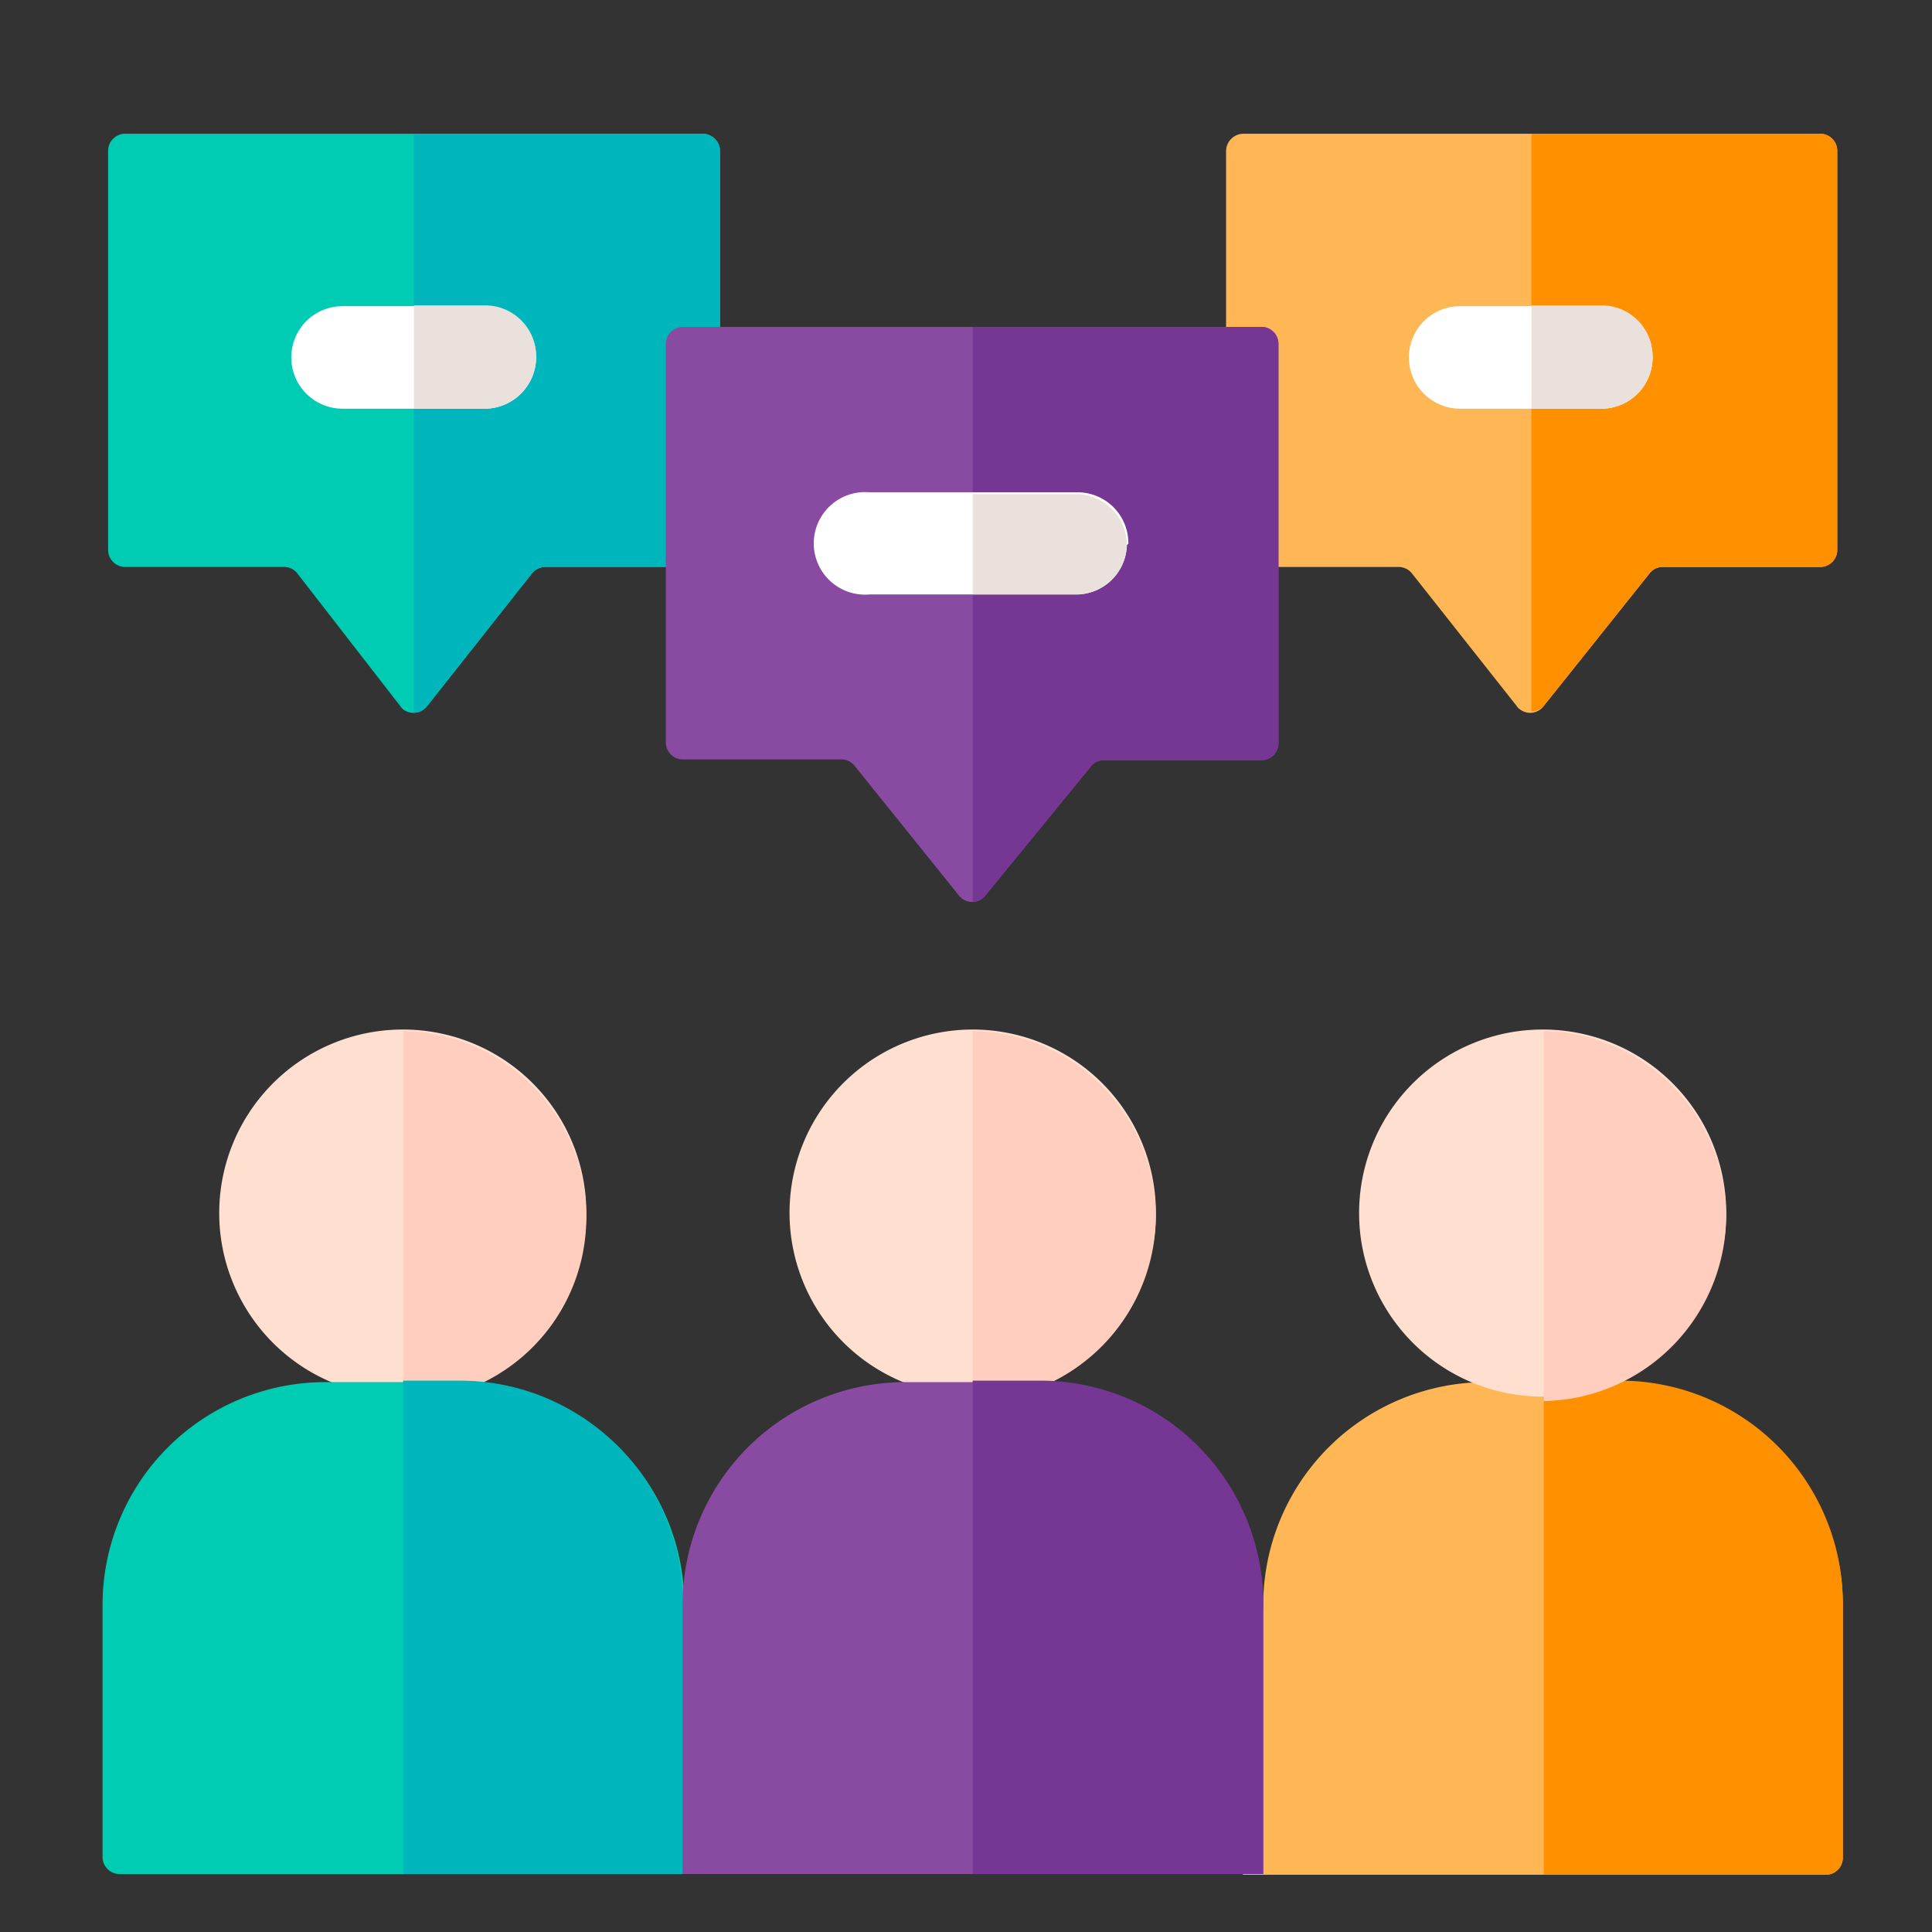 <svg xmlns="http://www.w3.org/2000/svg" id="Capa_1" data-name="Capa 1" width="52" height="52" viewBox="0 0 52 52"><rect x="0" y="0" width="52" height="52" fill="#333333" stroke="none"/><defs><style>.cls-1{fill:#ffb655;}.cls-2{fill:#ff9100;}.cls-3{fill:#ffdfcf;}.cls-4{fill:#ffcebf;}.cls-5{fill:#00ccb3;}.cls-6{fill:#00b6bd;}.cls-7{fill:#894ba2;}.cls-8{fill:#763794;}.cls-9{fill:#fff;}.cls-10{fill:#ebe1dc;}</style></defs><title>meetingicon</title><path class="cls-1" d="M49.6,43.2V50a.46.46,0,0,1-.45.46H33.45L34,43.2a6,6,0,0,1,6-6h3.66A6,6,0,0,1,49.6,43.2Z"></path><path class="cls-2" d="M49.6,43.2V50a.46.46,0,0,1-.45.46h-7.6V37.16h2.08A6,6,0,0,1,49.6,43.2Z"></path><path class="cls-3" d="M15.78,32.71a4.94,4.94,0,1,1-4.93-5,4.93,4.93,0,0,1,4.93,5Z"></path><path class="cls-4" d="M15.78,32.71a4.94,4.94,0,0,1-4.92,5h0V27.75A5,5,0,0,1,15.78,32.71Z"></path><path class="cls-5" d="M18.94,50.44H3.21A.46.46,0,0,1,2.76,50V43.2a6,6,0,0,1,6-6h3.66a6,6,0,0,1,6,6h0Z"></path><path class="cls-6" d="M18.94,50.44H10.85V37.16h1.53a6,6,0,0,1,6,6h0Z"></path><path class="cls-3" d="M31.11,32.71a4.93,4.93,0,1,1-4.93-5A4.93,4.93,0,0,1,31.11,32.71Z"></path><path class="cls-4" d="M31.11,32.71a5,5,0,0,1-4.93,5h0V27.75A5,5,0,0,1,31.11,32.71Z"></path><path class="cls-7" d="M34,43.2v7.24H18.37V43.2a6,6,0,0,1,6-6H28a6,6,0,0,1,6,6Z"></path><path class="cls-8" d="M34,43.2v7.24H26.18V37.16H28a6,6,0,0,1,6,6Z"></path><path class="cls-3" d="M46.46,32.71a4.94,4.94,0,1,1-4.91-5A4.93,4.93,0,0,1,46.46,32.71Z"></path><path class="cls-4" d="M46.46,32.71a5,5,0,0,1-4.91,5V27.75A5,5,0,0,1,46.46,32.71Z"></path><path class="cls-1" d="M49.45,4.06V14.8a.46.46,0,0,1-.45.46H44.75a.44.44,0,0,0-.35.17L41.55,19a.45.45,0,0,1-.63.1.32.32,0,0,1-.1-.1L38,15.43a.46.46,0,0,0-.35-.17H33.44A.47.47,0,0,1,33,14.8h0V4.06a.47.47,0,0,1,.46-.46H49A.46.46,0,0,1,49.45,4.06Z"></path><path class="cls-2" d="M41.22,19.15V3.6H49a.46.46,0,0,1,.45.46V14.8a.46.46,0,0,1-.45.46H44.75a.44.44,0,0,0-.35.17L41.55,19A.48.48,0,0,1,41.22,19.15Z"></path><path class="cls-9" d="M44.48,9.6A1.38,1.38,0,0,1,43.11,11H39.3a1.38,1.38,0,0,1,0-2.76h3.84A1.37,1.37,0,0,1,44.48,9.6Z"></path><path class="cls-10" d="M44.48,9.6A1.38,1.38,0,0,1,43.11,11H41.22V8.22h1.92A1.37,1.37,0,0,1,44.48,9.6Z"></path><path class="cls-5" d="M19.38,4.06V14.8a.47.47,0,0,1-.46.46H14.67a.46.46,0,0,0-.35.17L11.5,19a.46.46,0,0,1-.64.1.43.43,0,0,1-.09-.1L8,15.43a.45.45,0,0,0-.36-.17H3.36a.46.46,0,0,1-.45-.46V4.06a.46.46,0,0,1,.45-.46H18.92A.47.47,0,0,1,19.38,4.06Z"></path><path class="cls-6" d="M19.38,4.06V14.8a.47.47,0,0,1-.46.46H14.67a.46.46,0,0,0-.35.17L11.5,19a.5.5,0,0,1-.36.18V3.6h7.78A.47.47,0,0,1,19.38,4.06Z"></path><path class="cls-9" d="M14.43,9.6A1.39,1.39,0,0,1,13.06,11H9.22a1.38,1.38,0,0,1,0-2.76h3.84A1.37,1.37,0,0,1,14.43,9.6Z"></path><path class="cls-10" d="M14.43,9.6A1.39,1.39,0,0,1,13.06,11H11.14V8.22h1.92A1.37,1.37,0,0,1,14.43,9.6Z"></path><path class="cls-7" d="M34.41,9.26V20a.46.46,0,0,1-.45.46H29.71a.44.44,0,0,0-.35.17l-2.83,3.46a.45.45,0,0,1-.63.1.47.47,0,0,1-.1-.1L23,20.61a.44.44,0,0,0-.35-.17H18.37a.46.46,0,0,1-.45-.46V9.26a.46.46,0,0,1,.45-.46H34A.46.46,0,0,1,34.41,9.26Z"></path><path class="cls-8" d="M34.41,9.26V20a.46.46,0,0,1-.45.46H29.71a.44.44,0,0,0-.35.17l-2.83,3.46a.43.43,0,0,1-.35.17V8.8H34A.46.46,0,0,1,34.41,9.26Z"></path><path class="cls-9" d="M30.33,14.67A1.37,1.37,0,0,1,29,16H23.4a1.38,1.38,0,1,1,0-2.75H29a1.37,1.37,0,0,1,1.37,1.38Z"></path><path class="cls-10" d="M30.33,14.67A1.37,1.37,0,0,1,29,16H26.18V13.3H29A1.37,1.37,0,0,1,30.33,14.67Z"></path></svg>